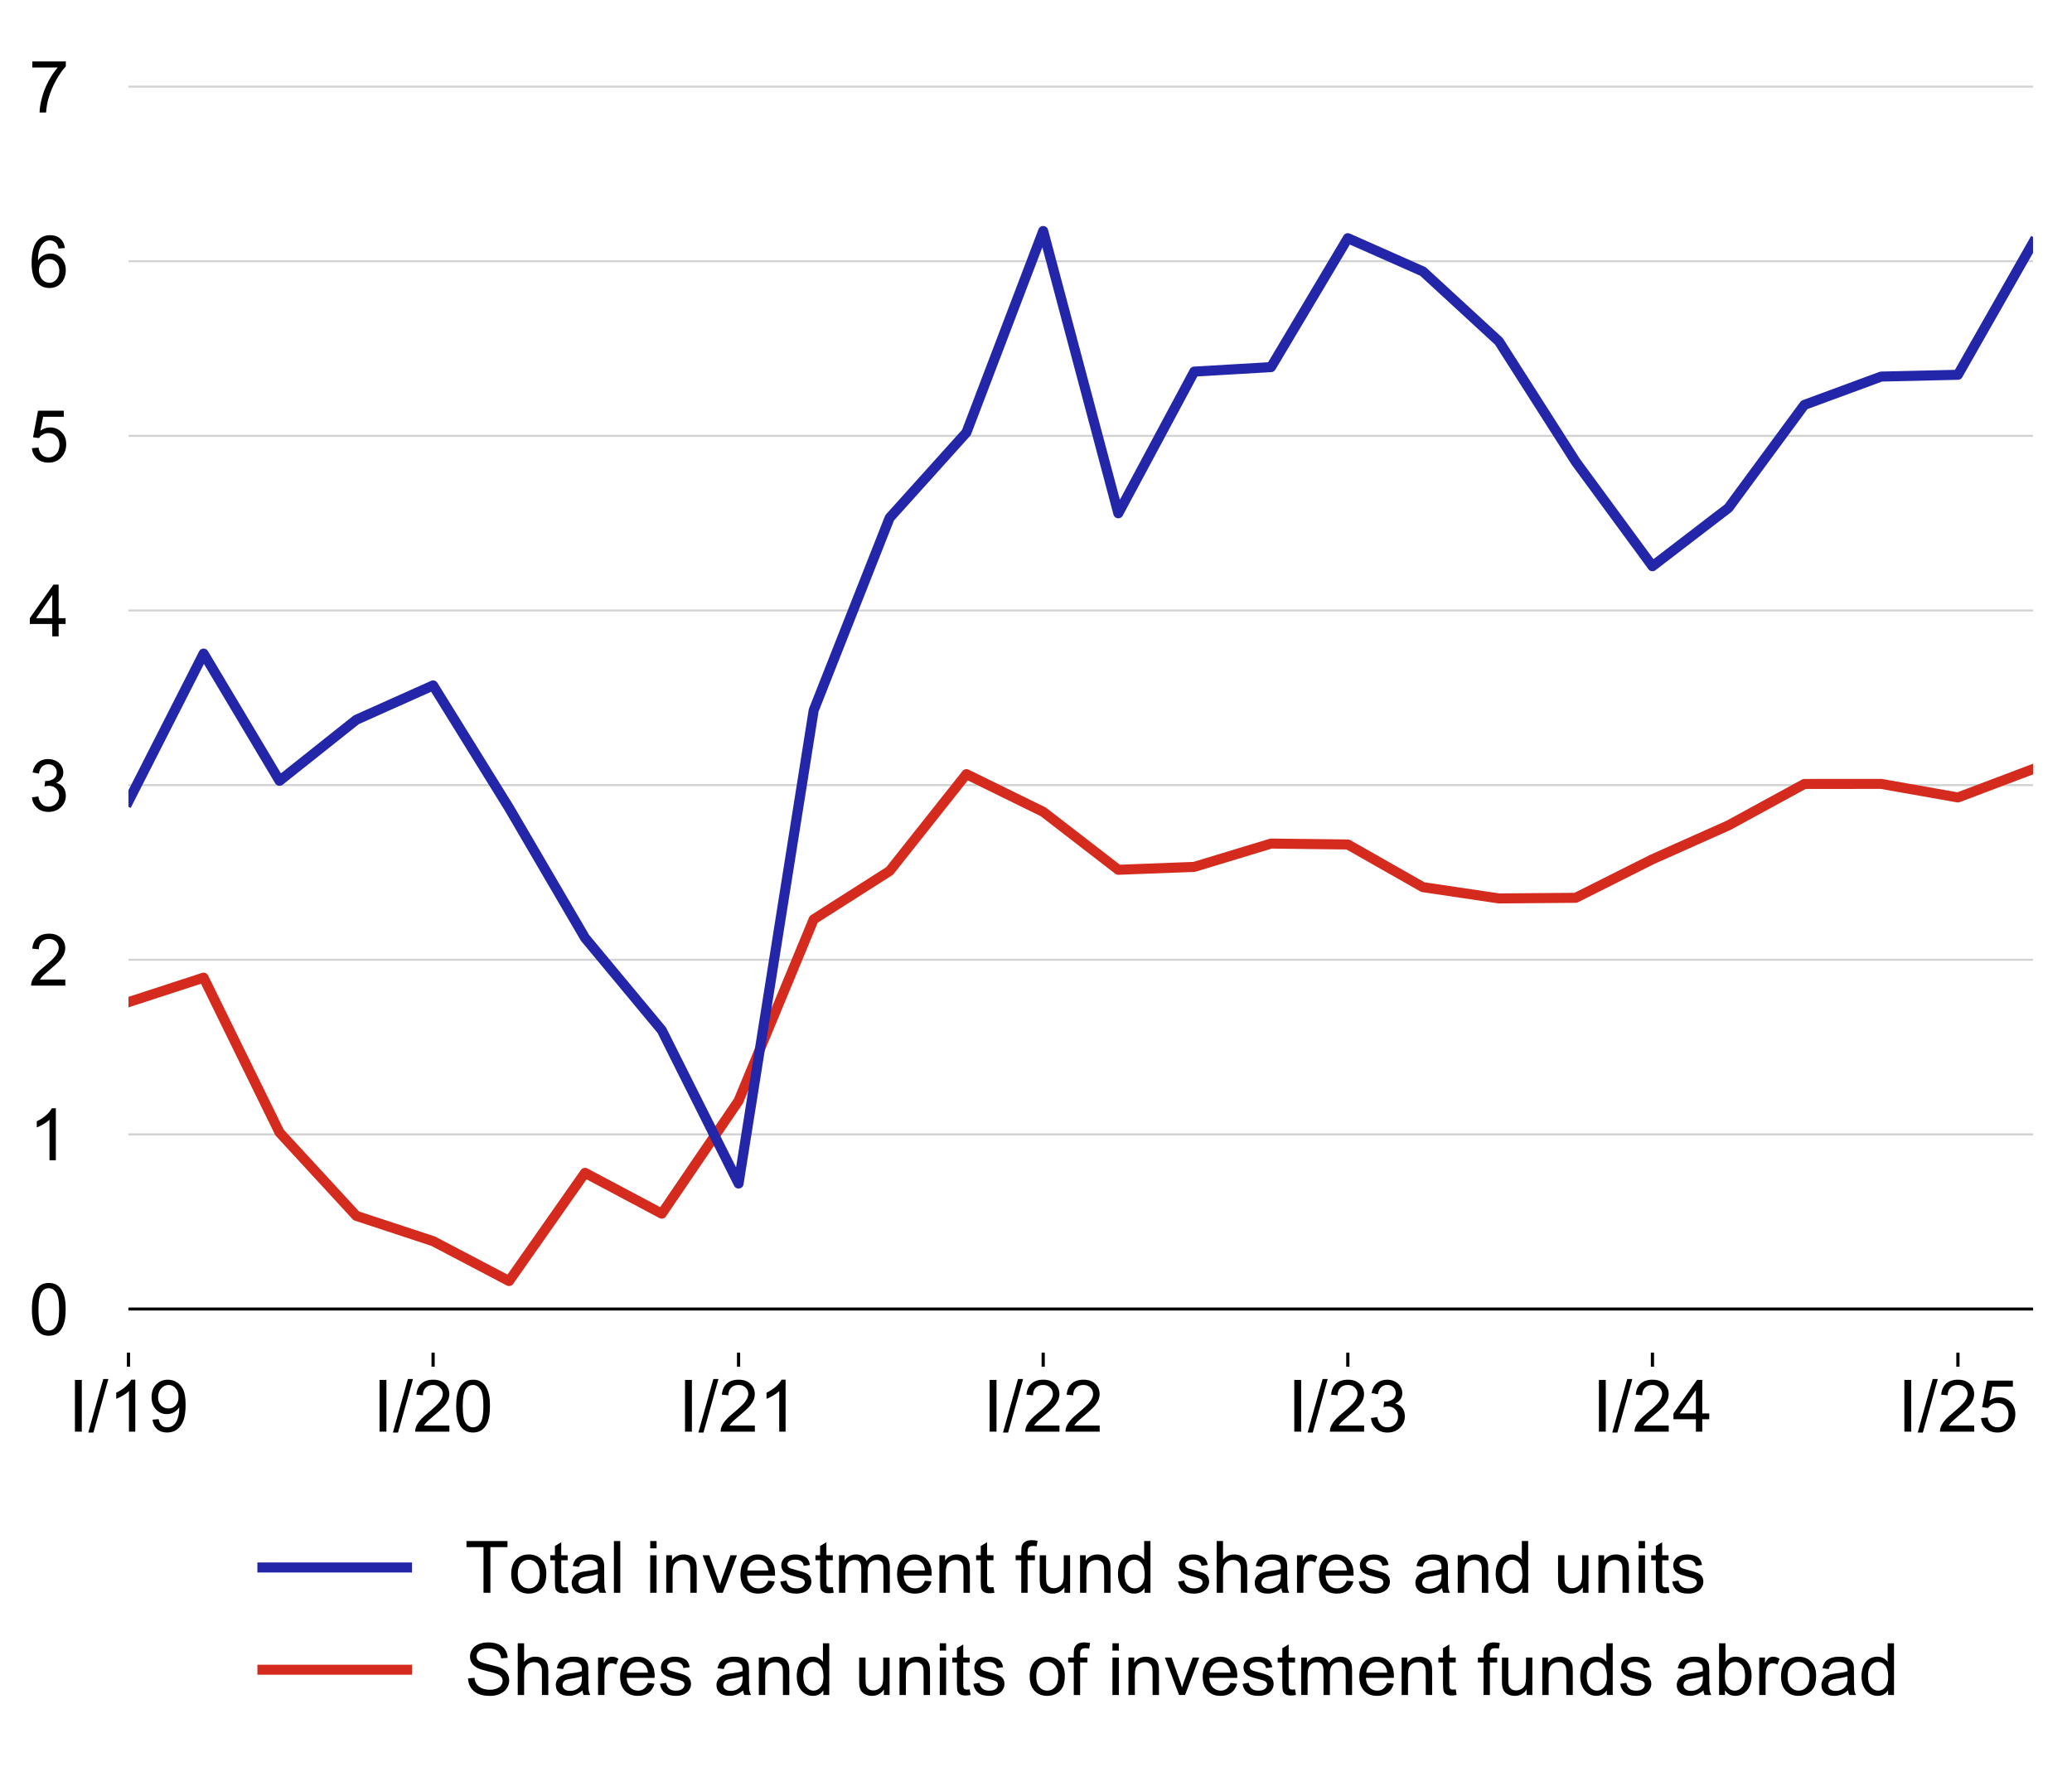 <?xml version="1.0" encoding="utf-8" standalone="no"?>
<!DOCTYPE svg PUBLIC "-//W3C//DTD SVG 1.1//EN"
  "http://www.w3.org/Graphics/SVG/1.1/DTD/svg11.dtd">
<!-- Created with matplotlib (http://matplotlib.org/) -->
<svg height="440pt" version="1.1" viewBox="0 0 516 440" width="516pt" xmlns="http://www.w3.org/2000/svg" xmlns:xlink="http://www.w3.org/1999/xlink">
 <defs>
  <style type="text/css">
*{stroke-linecap:butt;stroke-linejoin:round;}
  </style>
 </defs>
 <g id="figure_1">
  <g id="patch_1">
   <path d="M 0 440.096 
L 516.995 440.096 
L 516.995 0 
L 0 0 
z
" style="fill:none;"/>
  </g>
  <g id="axes_1">
   <g id="patch_2">
    <path d="M 31.995 336.86 
L 506.295 336.86 
L 506.295 10.7 
L 31.995 10.7 
z
" style="fill:none;"/>
   </g>
   <g id="matplotlib.axis_1">
    <g id="xtick_1">
     <g id="line2d_1">
      <defs>
       <path d="M 0 0 
L 0 3.5 
" id="mb5e9703108" style="stroke:#000000;stroke-width:0.8;"/>
      </defs>
      <g>
       <use style="stroke:#000000;stroke-width:0.8;" x="31.995" xlink:href="#mb5e9703108" y="336.86"/>
      </g>
     </g>
     <g id="text_1">
      <!-- I/19 -->
      <defs>
       <path d="M 9.328 0 
L 9.328 71.578 
L 18.797 71.578 
L 18.797 0 
z
" id="ArialMT-49"/>
       <path d="M 0 -1.219 
L 20.75 72.797 
L 27.781 72.797 
L 7.078 -1.219 
z
" id="ArialMT-2f"/>
       <path d="M 37.25 0 
L 28.469 0 
L 28.469 56 
Q 25.297 52.984 20.141 49.953 
Q 14.984 46.922 10.891 45.406 
L 10.891 53.906 
Q 18.266 57.375 23.781 62.297 
Q 29.297 67.234 31.594 71.875 
L 37.25 71.875 
z
" id="ArialMT-31"/>
       <path d="M 5.469 16.547 
L 13.922 17.328 
Q 14.984 11.375 18.016 8.688 
Q 21.047 6 25.781 6 
Q 29.828 6 32.875 7.859 
Q 35.938 9.719 37.891 12.812 
Q 39.844 15.922 41.156 21.188 
Q 42.484 26.469 42.484 31.938 
Q 42.484 32.516 42.438 33.688 
Q 39.797 29.5 35.234 26.875 
Q 30.672 24.266 25.344 24.266 
Q 16.453 24.266 10.297 30.703 
Q 4.156 37.156 4.156 47.703 
Q 4.156 58.594 10.578 65.234 
Q 17 71.875 26.656 71.875 
Q 33.641 71.875 39.422 68.109 
Q 45.219 64.359 48.219 57.391 
Q 51.219 50.438 51.219 37.25 
Q 51.219 23.531 48.234 15.406 
Q 45.266 7.281 39.375 3.031 
Q 33.5 -1.219 25.594 -1.219 
Q 17.188 -1.219 11.859 3.438 
Q 6.547 8.109 5.469 16.547 
M 41.453 48.141 
Q 41.453 55.719 37.422 60.156 
Q 33.406 64.594 27.734 64.594 
Q 21.875 64.594 17.531 59.812 
Q 13.188 55.031 13.188 47.406 
Q 13.188 40.578 17.312 36.297 
Q 21.438 32.031 27.484 32.031 
Q 33.594 32.031 37.516 36.297 
Q 41.453 40.578 41.453 48.141 
" id="ArialMT-39"/>
      </defs>
      <g transform="translate(16.985 356.53)scale(0.18 -0.18)">
       <use xlink:href="#ArialMT-49"/>
       <use x="27.783" xlink:href="#ArialMT-2f"/>
       <use x="55.566" xlink:href="#ArialMT-31"/>
       <use x="111.182" xlink:href="#ArialMT-39"/>
      </g>
     </g>
    </g>
    <g id="xtick_2">
     <g id="line2d_2">
      <g>
       <use style="stroke:#000000;stroke-width:0.8;" x="107.858" xlink:href="#mb5e9703108" y="336.86"/>
      </g>
     </g>
     <g id="text_2">
      <!-- I/20 -->
      <defs>
       <path d="M 50.344 8.453 
L 50.344 0 
L 3.031 0 
Q 2.938 3.172 4.047 6.109 
Q 5.859 10.938 9.828 15.625 
Q 13.812 20.312 21.344 26.469 
Q 33.016 36.031 37.109 41.625 
Q 41.219 47.219 41.219 52.203 
Q 41.219 57.422 37.469 61 
Q 33.734 64.594 27.734 64.594 
Q 21.391 64.594 17.578 60.781 
Q 13.766 56.984 13.719 50.25 
L 4.688 51.172 
Q 5.609 61.281 11.656 66.578 
Q 17.719 71.875 27.938 71.875 
Q 38.234 71.875 44.234 66.156 
Q 50.25 60.453 50.25 52 
Q 50.25 47.703 48.484 43.547 
Q 46.734 39.406 42.656 34.812 
Q 38.578 30.219 29.109 22.219 
Q 21.188 15.578 18.938 13.203 
Q 16.703 10.844 15.234 8.453 
z
" id="ArialMT-32"/>
       <path d="M 4.156 35.297 
Q 4.156 48 6.766 55.734 
Q 9.375 63.484 14.516 67.672 
Q 19.672 71.875 27.484 71.875 
Q 33.25 71.875 37.594 69.547 
Q 41.938 67.234 44.766 62.859 
Q 47.609 58.5 49.219 52.219 
Q 50.828 45.953 50.828 35.297 
Q 50.828 22.703 48.234 14.969 
Q 45.656 7.234 40.5 3 
Q 35.359 -1.219 27.484 -1.219 
Q 17.141 -1.219 11.234 6.203 
Q 4.156 15.141 4.156 35.297 
M 13.188 35.297 
Q 13.188 17.672 17.312 11.828 
Q 21.438 6 27.484 6 
Q 33.547 6 37.672 11.859 
Q 41.797 17.719 41.797 35.297 
Q 41.797 52.984 37.672 58.781 
Q 33.547 64.594 27.391 64.594 
Q 21.344 64.594 17.719 59.469 
Q 13.188 52.938 13.188 35.297 
" id="ArialMT-30"/>
      </defs>
      <g transform="translate(92.848 356.53)scale(0.18 -0.18)">
       <use xlink:href="#ArialMT-49"/>
       <use x="27.783" xlink:href="#ArialMT-2f"/>
       <use x="55.566" xlink:href="#ArialMT-32"/>
       <use x="111.182" xlink:href="#ArialMT-30"/>
      </g>
     </g>
    </g>
    <g id="xtick_3">
     <g id="line2d_3">
      <g>
       <use style="stroke:#000000;stroke-width:0.8;" x="183.929" xlink:href="#mb5e9703108" y="336.86"/>
      </g>
     </g>
     <g id="text_3">
      <!-- I/21 -->
      <g transform="translate(168.919 356.53)scale(0.18 -0.18)">
       <use xlink:href="#ArialMT-49"/>
       <use x="27.783" xlink:href="#ArialMT-2f"/>
       <use x="55.566" xlink:href="#ArialMT-32"/>
       <use x="111.182" xlink:href="#ArialMT-31"/>
      </g>
     </g>
    </g>
    <g id="xtick_4">
     <g id="line2d_4">
      <g>
       <use style="stroke:#000000;stroke-width:0.8;" x="259.792" xlink:href="#mb5e9703108" y="336.86"/>
      </g>
     </g>
     <g id="text_4">
      <!-- I/22 -->
      <g transform="translate(244.782 356.53)scale(0.18 -0.18)">
       <use xlink:href="#ArialMT-49"/>
       <use x="27.783" xlink:href="#ArialMT-2f"/>
       <use x="55.566" xlink:href="#ArialMT-32"/>
       <use x="111.182" xlink:href="#ArialMT-32"/>
      </g>
     </g>
    </g>
    <g id="xtick_5">
     <g id="line2d_5">
      <g>
       <use style="stroke:#000000;stroke-width:0.8;" x="335.655" xlink:href="#mb5e9703108" y="336.86"/>
      </g>
     </g>
     <g id="text_5">
      <!-- I/23 -->
      <defs>
       <path d="M 4.203 18.891 
L 12.984 20.062 
Q 14.5 12.594 18.141 9.297 
Q 21.781 6 27 6 
Q 33.203 6 37.469 10.297 
Q 41.75 14.594 41.75 20.953 
Q 41.75 27 37.797 30.922 
Q 33.844 34.859 27.734 34.859 
Q 25.25 34.859 21.531 33.891 
L 22.516 41.609 
Q 23.391 41.5 23.922 41.5 
Q 29.547 41.5 34.031 44.422 
Q 38.531 47.359 38.531 53.469 
Q 38.531 58.297 35.25 61.469 
Q 31.984 64.656 26.812 64.656 
Q 21.688 64.656 18.266 61.422 
Q 14.844 58.203 13.875 51.766 
L 5.078 53.328 
Q 6.688 62.156 12.391 67.016 
Q 18.109 71.875 26.609 71.875 
Q 32.469 71.875 37.391 69.359 
Q 42.328 66.844 44.938 62.5 
Q 47.562 58.156 47.562 53.266 
Q 47.562 48.641 45.062 44.828 
Q 42.578 41.016 37.703 38.766 
Q 44.047 37.312 47.562 32.688 
Q 51.078 28.078 51.078 21.141 
Q 51.078 11.766 44.234 5.25 
Q 37.406 -1.266 26.953 -1.266 
Q 17.531 -1.266 11.297 4.344 
Q 5.078 9.969 4.203 18.891 
" id="ArialMT-33"/>
      </defs>
      <g transform="translate(320.645 356.53)scale(0.18 -0.18)">
       <use xlink:href="#ArialMT-49"/>
       <use x="27.783" xlink:href="#ArialMT-2f"/>
       <use x="55.566" xlink:href="#ArialMT-32"/>
       <use x="111.182" xlink:href="#ArialMT-33"/>
      </g>
     </g>
    </g>
    <g id="xtick_6">
     <g id="line2d_6">
      <g>
       <use style="stroke:#000000;stroke-width:0.8;" x="411.519" xlink:href="#mb5e9703108" y="336.86"/>
      </g>
     </g>
     <g id="text_6">
      <!-- I/24 -->
      <defs>
       <path d="M 32.328 0 
L 32.328 17.141 
L 1.266 17.141 
L 1.266 25.203 
L 33.938 71.578 
L 41.109 71.578 
L 41.109 25.203 
L 50.781 25.203 
L 50.781 17.141 
L 41.109 17.141 
L 41.109 0 
z
M 32.328 25.203 
L 32.328 57.469 
L 9.906 25.203 
z
" id="ArialMT-34"/>
      </defs>
      <g transform="translate(396.508 356.53)scale(0.18 -0.18)">
       <use xlink:href="#ArialMT-49"/>
       <use x="27.783" xlink:href="#ArialMT-2f"/>
       <use x="55.566" xlink:href="#ArialMT-32"/>
       <use x="111.182" xlink:href="#ArialMT-34"/>
      </g>
     </g>
    </g>
    <g id="xtick_7">
     <g id="line2d_7">
      <g>
       <use style="stroke:#000000;stroke-width:0.8;" x="487.589" xlink:href="#mb5e9703108" y="336.86"/>
      </g>
     </g>
     <g id="text_7">
      <!-- I/25 -->
      <defs>
       <path d="M 4.156 18.75 
L 13.375 19.531 
Q 14.406 12.797 18.141 9.391 
Q 21.875 6 27.156 6 
Q 33.5 6 37.891 10.781 
Q 42.281 15.578 42.281 23.484 
Q 42.281 31 38.062 35.344 
Q 33.844 39.703 27 39.703 
Q 22.75 39.703 19.328 37.766 
Q 15.922 35.844 13.969 32.766 
L 5.719 33.844 
L 12.641 70.609 
L 48.25 70.609 
L 48.25 62.203 
L 19.672 62.203 
L 15.828 42.969 
Q 22.266 47.469 29.344 47.469 
Q 38.719 47.469 45.156 40.969 
Q 51.609 34.469 51.609 24.266 
Q 51.609 14.547 45.953 7.469 
Q 39.062 -1.219 27.156 -1.219 
Q 17.391 -1.219 11.203 4.25 
Q 5.031 9.719 4.156 18.75 
" id="ArialMT-35"/>
      </defs>
      <g transform="translate(472.579 356.53)scale(0.18 -0.18)">
       <use xlink:href="#ArialMT-49"/>
       <use x="27.783" xlink:href="#ArialMT-2f"/>
       <use x="55.566" xlink:href="#ArialMT-32"/>
       <use x="111.182" xlink:href="#ArialMT-35"/>
      </g>
     </g>
    </g>
   </g>
   <g id="matplotlib.axis_2">
    <g id="ytick_1">
     <g id="text_8">
      <!-- 0 -->
      <g transform="translate(7.2 332.43)scale(0.18 -0.18)">
       <use xlink:href="#ArialMT-30"/>
      </g>
     </g>
    </g>
    <g id="ytick_2">
     <g id="text_9">
      <!-- 1 -->
      <g transform="translate(7.2 288.942)scale(0.18 -0.18)">
       <use xlink:href="#ArialMT-31"/>
      </g>
     </g>
    </g>
    <g id="ytick_3">
     <g id="text_10">
      <!-- 2 -->
      <g transform="translate(7.2 245.454)scale(0.18 -0.18)">
       <use xlink:href="#ArialMT-32"/>
      </g>
     </g>
    </g>
    <g id="ytick_4">
     <g id="text_11">
      <!-- 3 -->
      <g transform="translate(7.2 201.966)scale(0.18 -0.18)">
       <use xlink:href="#ArialMT-33"/>
      </g>
     </g>
    </g>
    <g id="ytick_5">
     <g id="text_12">
      <!-- 4 -->
      <g transform="translate(7.2 158.478)scale(0.18 -0.18)">
       <use xlink:href="#ArialMT-34"/>
      </g>
     </g>
    </g>
    <g id="ytick_6">
     <g id="text_13">
      <!-- 5 -->
      <g transform="translate(7.2 114.99)scale(0.18 -0.18)">
       <use xlink:href="#ArialMT-35"/>
      </g>
     </g>
    </g>
    <g id="ytick_7">
     <g id="text_14">
      <!-- 6 -->
      <defs>
       <path d="M 49.75 54.047 
L 41.016 53.375 
Q 39.844 58.547 37.703 60.891 
Q 34.125 64.656 28.906 64.656 
Q 24.703 64.656 21.531 62.312 
Q 17.391 59.281 14.984 53.469 
Q 12.594 47.656 12.5 36.922 
Q 15.672 41.75 20.266 44.094 
Q 24.859 46.438 29.891 46.438 
Q 38.672 46.438 44.844 39.969 
Q 51.031 33.5 51.031 23.25 
Q 51.031 16.5 48.125 10.719 
Q 45.219 4.938 40.141 1.859 
Q 35.062 -1.219 28.609 -1.219 
Q 17.625 -1.219 10.688 6.859 
Q 3.766 14.938 3.766 33.5 
Q 3.766 54.25 11.422 63.672 
Q 18.109 71.875 29.438 71.875 
Q 37.891 71.875 43.281 67.141 
Q 48.688 62.406 49.75 54.047 
M 13.875 23.188 
Q 13.875 18.656 15.797 14.5 
Q 17.719 10.359 21.188 8.172 
Q 24.656 6 28.469 6 
Q 34.031 6 38.031 10.484 
Q 42.047 14.984 42.047 22.703 
Q 42.047 30.125 38.078 34.391 
Q 34.125 38.672 28.125 38.672 
Q 22.172 38.672 18.016 34.391 
Q 13.875 30.125 13.875 23.188 
" id="ArialMT-36"/>
      </defs>
      <g transform="translate(7.2 71.502)scale(0.18 -0.18)">
       <use xlink:href="#ArialMT-36"/>
      </g>
     </g>
    </g>
    <g id="ytick_8">
     <g id="text_15">
      <!-- 7 -->
      <defs>
       <path d="M 4.734 62.203 
L 4.734 70.656 
L 51.078 70.656 
L 51.078 63.812 
Q 44.234 56.547 37.516 44.484 
Q 30.812 32.422 27.156 19.672 
Q 24.516 10.688 23.781 0 
L 14.75 0 
Q 14.891 8.453 18.062 20.406 
Q 21.234 32.375 27.172 43.484 
Q 33.109 54.594 39.797 62.203 
z
" id="ArialMT-37"/>
      </defs>
      <g transform="translate(7.2 28.014)scale(0.18 -0.18)">
       <use xlink:href="#ArialMT-37"/>
      </g>
     </g>
    </g>
   </g>
   <g id="line2d_8">
    <path clip-path="url(#pd5355cf1b9)" d="M 31.995 325.988 
L 506.295 325.988 
" style="fill:none;stroke:#000000;stroke-linecap:square;stroke-width:0.75;"/>
   </g>
   <g id="line2d_9">
    <path clip-path="url(#pd5355cf1b9)" d="M 31.995 282.5 
L 506.295 282.5 
" style="fill:none;stroke:#d2d2d2;stroke-linecap:square;stroke-width:0.5;"/>
   </g>
   <g id="line2d_10">
    <path clip-path="url(#pd5355cf1b9)" d="M 31.995 239.012 
L 506.295 239.012 
" style="fill:none;stroke:#d2d2d2;stroke-linecap:square;stroke-width:0.5;"/>
   </g>
   <g id="line2d_11">
    <path clip-path="url(#pd5355cf1b9)" d="M 31.995 195.524 
L 506.295 195.524 
" style="fill:none;stroke:#d2d2d2;stroke-linecap:square;stroke-width:0.5;"/>
   </g>
   <g id="legend_1">
    <g id="patch_3">
     <path d="M 61.747 432.896 
L 476.543 432.896 
Q 480.143 432.896 480.143 429.296 
L 480.143 380.173 
Q 480.143 376.573 476.543 376.573 
L 61.747 376.573 
Q 58.147 376.573 58.147 380.173 
L 58.147 429.296 
Q 58.147 432.896 61.747 432.896 
z
" style="fill:none;opacity:0.8;"/>
    </g>
    <g id="line2d_12">
     <path d="M 65.347 390.357 
L 101.347 390.357 
" style="fill:none;stroke:#2426a9;stroke-linecap:square;stroke-width:2.5;"/>
    </g>
    <g id="line2d_13"/>
    <g id="text_16">
     <!-- Total investment fund shares and units -->
     <defs>
      <path d="M 25.922 0 
L 25.922 63.141 
L 2.344 63.141 
L 2.344 71.578 
L 59.078 71.578 
L 59.078 63.141 
L 35.406 63.141 
L 35.406 0 
z
" id="ArialMT-54"/>
      <path d="M 3.328 25.922 
Q 3.328 40.328 11.328 47.266 
Q 18.016 53.031 27.641 53.031 
Q 38.328 53.031 45.109 46.016 
Q 51.906 39.016 51.906 26.656 
Q 51.906 16.656 48.906 10.906 
Q 45.906 5.172 40.156 2 
Q 34.422 -1.172 27.641 -1.172 
Q 16.75 -1.172 10.031 5.812 
Q 3.328 12.797 3.328 25.922 
M 12.359 25.922 
Q 12.359 15.969 16.703 11.016 
Q 21.047 6.062 27.641 6.062 
Q 34.188 6.062 38.531 11.031 
Q 42.875 16.016 42.875 26.219 
Q 42.875 35.844 38.5 40.797 
Q 34.125 45.75 27.641 45.75 
Q 21.047 45.75 16.703 40.812 
Q 12.359 35.891 12.359 25.922 
" id="ArialMT-6f"/>
      <path d="M 25.781 7.859 
L 27.047 0.094 
Q 23.344 -0.688 20.406 -0.688 
Q 15.625 -0.688 12.984 0.828 
Q 10.359 2.344 9.281 4.812 
Q 8.203 7.281 8.203 15.188 
L 8.203 45.016 
L 1.766 45.016 
L 1.766 51.859 
L 8.203 51.859 
L 8.203 64.703 
L 16.938 69.969 
L 16.938 51.859 
L 25.781 51.859 
L 25.781 45.016 
L 16.938 45.016 
L 16.938 14.703 
Q 16.938 10.938 17.406 9.859 
Q 17.875 8.797 18.922 8.156 
Q 19.969 7.516 21.922 7.516 
Q 23.391 7.516 25.781 7.859 
" id="ArialMT-74"/>
      <path d="M 40.438 6.391 
Q 35.547 2.25 31.031 0.531 
Q 26.516 -1.172 21.344 -1.172 
Q 12.797 -1.172 8.203 3 
Q 3.609 7.172 3.609 13.672 
Q 3.609 17.484 5.344 20.625 
Q 7.078 23.781 9.891 25.688 
Q 12.703 27.594 16.219 28.562 
Q 18.797 29.25 24.031 29.891 
Q 34.672 31.156 39.703 32.906 
Q 39.75 34.719 39.75 35.203 
Q 39.75 40.578 37.25 42.781 
Q 33.891 45.75 27.25 45.75 
Q 21.047 45.75 18.094 43.578 
Q 15.141 41.406 13.719 35.891 
L 5.125 37.062 
Q 6.297 42.578 8.984 45.969 
Q 11.672 49.359 16.75 51.188 
Q 21.828 53.031 28.516 53.031 
Q 35.156 53.031 39.297 51.469 
Q 43.453 49.906 45.406 47.531 
Q 47.359 45.172 48.141 41.547 
Q 48.578 39.312 48.578 33.453 
L 48.578 21.734 
Q 48.578 9.469 49.141 6.219 
Q 49.703 2.984 51.375 0 
L 42.188 0 
Q 40.828 2.734 40.438 6.391 
M 39.703 26.031 
Q 34.906 24.078 25.344 22.703 
Q 19.922 21.922 17.672 20.938 
Q 15.438 19.969 14.203 18.094 
Q 12.984 16.219 12.984 13.922 
Q 12.984 10.406 15.641 8.062 
Q 18.312 5.719 23.438 5.719 
Q 28.516 5.719 32.469 7.938 
Q 36.422 10.156 38.281 14.016 
Q 39.703 17 39.703 22.797 
z
" id="ArialMT-61"/>
      <path d="M 6.391 0 
L 6.391 71.578 
L 15.188 71.578 
L 15.188 0 
z
" id="ArialMT-6c"/>
      <path id="ArialMT-20"/>
      <path d="M 6.641 61.469 
L 6.641 71.578 
L 15.438 71.578 
L 15.438 61.469 
z
M 6.641 0 
L 6.641 51.859 
L 15.438 51.859 
L 15.438 0 
z
" id="ArialMT-69"/>
      <path d="M 6.594 0 
L 6.594 51.859 
L 14.5 51.859 
L 14.5 44.484 
Q 20.219 53.031 31 53.031 
Q 35.688 53.031 39.625 51.344 
Q 43.562 49.656 45.516 46.922 
Q 47.469 44.188 48.25 40.438 
Q 48.734 37.984 48.734 31.891 
L 48.734 0 
L 39.938 0 
L 39.938 31.547 
Q 39.938 36.922 38.906 39.578 
Q 37.891 42.234 35.281 43.812 
Q 32.672 45.406 29.156 45.406 
Q 23.531 45.406 19.453 41.844 
Q 15.375 38.281 15.375 28.328 
L 15.375 0 
z
" id="ArialMT-6e"/>
      <path d="M 21 0 
L 1.266 51.859 
L 10.547 51.859 
L 21.688 20.797 
Q 23.484 15.766 25 10.359 
Q 26.172 14.453 28.266 20.219 
L 39.797 51.859 
L 48.828 51.859 
L 29.203 0 
z
" id="ArialMT-76"/>
      <path d="M 42.094 16.703 
L 51.172 15.578 
Q 49.031 7.625 43.219 3.219 
Q 37.406 -1.172 28.375 -1.172 
Q 17 -1.172 10.328 5.828 
Q 3.656 12.844 3.656 25.484 
Q 3.656 38.578 10.391 45.797 
Q 17.141 53.031 27.875 53.031 
Q 38.281 53.031 44.875 45.953 
Q 51.469 38.875 51.469 26.031 
Q 51.469 25.25 51.422 23.688 
L 12.75 23.688 
Q 13.234 15.141 17.578 10.594 
Q 21.922 6.062 28.422 6.062 
Q 33.25 6.062 36.672 8.594 
Q 40.094 11.141 42.094 16.703 
M 13.234 30.906 
L 42.188 30.906 
Q 41.609 37.453 38.875 40.719 
Q 34.672 45.797 27.984 45.797 
Q 21.922 45.797 17.797 41.75 
Q 13.672 37.703 13.234 30.906 
" id="ArialMT-65"/>
      <path d="M 3.078 15.484 
L 11.766 16.844 
Q 12.5 11.625 15.844 8.844 
Q 19.188 6.062 25.203 6.062 
Q 31.25 6.062 34.172 8.516 
Q 37.109 10.984 37.109 14.312 
Q 37.109 17.281 34.516 19 
Q 32.719 20.172 25.531 21.969 
Q 15.875 24.422 12.141 26.203 
Q 8.406 27.984 6.469 31.125 
Q 4.547 34.281 4.547 38.094 
Q 4.547 41.547 6.125 44.5 
Q 7.719 47.469 10.453 49.422 
Q 12.5 50.922 16.031 51.969 
Q 19.578 53.031 23.641 53.031 
Q 29.734 53.031 34.344 51.266 
Q 38.969 49.516 41.156 46.5 
Q 43.359 43.5 44.188 38.484 
L 35.594 37.312 
Q 35.016 41.312 32.203 43.547 
Q 29.391 45.797 24.266 45.797 
Q 18.219 45.797 15.625 43.797 
Q 13.031 41.797 13.031 39.109 
Q 13.031 37.406 14.109 36.031 
Q 15.188 34.625 17.484 33.688 
Q 18.797 33.203 25.25 31.453 
Q 34.578 28.953 38.25 27.359 
Q 41.938 25.781 44.031 22.75 
Q 46.141 19.734 46.141 15.234 
Q 46.141 10.844 43.578 6.953 
Q 41.016 3.078 36.172 0.953 
Q 31.344 -1.172 25.25 -1.172 
Q 15.141 -1.172 9.844 3.031 
Q 4.547 7.234 3.078 15.484 
" id="ArialMT-73"/>
      <path d="M 6.594 0 
L 6.594 51.859 
L 14.453 51.859 
L 14.453 44.578 
Q 16.891 48.391 20.938 50.703 
Q 25 53.031 30.172 53.031 
Q 35.938 53.031 39.625 50.641 
Q 43.312 48.25 44.828 43.953 
Q 50.984 53.031 60.844 53.031 
Q 68.562 53.031 72.703 48.75 
Q 76.859 44.484 76.859 35.594 
L 76.859 0 
L 68.109 0 
L 68.109 32.672 
Q 68.109 37.938 67.25 40.25 
Q 66.406 42.578 64.156 43.984 
Q 61.922 45.406 58.891 45.406 
Q 53.422 45.406 49.797 41.766 
Q 46.188 38.141 46.188 30.125 
L 46.188 0 
L 37.406 0 
L 37.406 33.688 
Q 37.406 39.547 35.25 42.469 
Q 33.109 45.406 28.219 45.406 
Q 24.516 45.406 21.359 43.453 
Q 18.219 41.5 16.797 37.734 
Q 15.375 33.984 15.375 26.906 
L 15.375 0 
z
" id="ArialMT-6d"/>
      <path d="M 8.688 0 
L 8.688 45.016 
L 0.922 45.016 
L 0.922 51.859 
L 8.688 51.859 
L 8.688 57.375 
Q 8.688 62.594 9.625 65.141 
Q 10.891 68.562 14.078 70.672 
Q 17.281 72.797 23.047 72.797 
Q 26.766 72.797 31.25 71.922 
L 29.938 64.266 
Q 27.203 64.75 24.75 64.75 
Q 20.75 64.75 19.094 63.031 
Q 17.438 61.328 17.438 56.641 
L 17.438 51.859 
L 27.547 51.859 
L 27.547 45.016 
L 17.438 45.016 
L 17.438 0 
z
" id="ArialMT-66"/>
      <path d="M 40.578 0 
L 40.578 7.625 
Q 34.516 -1.172 24.125 -1.172 
Q 19.531 -1.172 15.547 0.578 
Q 11.578 2.344 9.641 5 
Q 7.719 7.672 6.938 11.531 
Q 6.391 14.109 6.391 19.734 
L 6.391 51.859 
L 15.188 51.859 
L 15.188 23.094 
Q 15.188 16.219 15.719 13.812 
Q 16.547 10.359 19.234 8.375 
Q 21.922 6.391 25.875 6.391 
Q 29.828 6.391 33.297 8.422 
Q 36.766 10.453 38.203 13.938 
Q 39.656 17.438 39.656 24.078 
L 39.656 51.859 
L 48.438 51.859 
L 48.438 0 
z
" id="ArialMT-75"/>
      <path d="M 40.234 0 
L 40.234 6.547 
Q 35.297 -1.172 25.734 -1.172 
Q 19.531 -1.172 14.328 2.25 
Q 9.125 5.672 6.266 11.797 
Q 3.422 17.922 3.422 25.875 
Q 3.422 33.641 6 39.969 
Q 8.594 46.297 13.766 49.656 
Q 18.953 53.031 25.344 53.031 
Q 30.031 53.031 33.688 51.047 
Q 37.359 49.078 39.656 45.906 
L 39.656 71.578 
L 48.391 71.578 
L 48.391 0 
z
M 12.453 25.875 
Q 12.453 15.922 16.641 10.984 
Q 20.844 6.062 26.562 6.062 
Q 32.328 6.062 36.344 10.766 
Q 40.375 15.484 40.375 25.141 
Q 40.375 35.797 36.266 40.766 
Q 32.172 45.75 26.172 45.75 
Q 20.312 45.75 16.375 40.969 
Q 12.453 36.188 12.453 25.875 
" id="ArialMT-64"/>
      <path d="M 6.594 0 
L 6.594 71.578 
L 15.375 71.578 
L 15.375 45.906 
Q 21.531 53.031 30.906 53.031 
Q 36.672 53.031 40.922 50.75 
Q 45.172 48.484 47 44.484 
Q 48.828 40.484 48.828 32.859 
L 48.828 0 
L 40.047 0 
L 40.047 32.859 
Q 40.047 39.453 37.188 42.453 
Q 34.328 45.453 29.109 45.453 
Q 25.203 45.453 21.75 43.422 
Q 18.312 41.406 16.844 37.938 
Q 15.375 34.469 15.375 28.375 
L 15.375 0 
z
" id="ArialMT-68"/>
      <path d="M 6.5 0 
L 6.5 51.859 
L 14.406 51.859 
L 14.406 44 
Q 17.438 49.516 20 51.266 
Q 22.562 53.031 25.641 53.031 
Q 30.078 53.031 34.672 50.203 
L 31.641 42.047 
Q 28.422 43.953 25.203 43.953 
Q 22.312 43.953 20.016 42.219 
Q 17.719 40.484 16.75 37.406 
Q 15.281 32.719 15.281 27.156 
L 15.281 0 
z
" id="ArialMT-72"/>
     </defs>
     <g transform="translate(115.747 396.657)scale(0.18 -0.18)">
      <use xlink:href="#ArialMT-54"/>
      <use x="60.912" xlink:href="#ArialMT-6f"/>
      <use x="116.527" xlink:href="#ArialMT-74"/>
      <use x="144.311" xlink:href="#ArialMT-61"/>
      <use x="199.926" xlink:href="#ArialMT-6c"/>
      <use x="222.143" xlink:href="#ArialMT-20"/>
      <use x="249.926" xlink:href="#ArialMT-69"/>
      <use x="272.143" xlink:href="#ArialMT-6e"/>
      <use x="327.758" xlink:href="#ArialMT-76"/>
      <use x="377.758" xlink:href="#ArialMT-65"/>
      <use x="433.373" xlink:href="#ArialMT-73"/>
      <use x="483.373" xlink:href="#ArialMT-74"/>
      <use x="511.156" xlink:href="#ArialMT-6d"/>
      <use x="594.457" xlink:href="#ArialMT-65"/>
      <use x="650.072" xlink:href="#ArialMT-6e"/>
      <use x="705.688" xlink:href="#ArialMT-74"/>
      <use x="733.471" xlink:href="#ArialMT-20"/>
      <use x="761.254" xlink:href="#ArialMT-66"/>
      <use x="789.037" xlink:href="#ArialMT-75"/>
      <use x="844.652" xlink:href="#ArialMT-6e"/>
      <use x="900.268" xlink:href="#ArialMT-64"/>
      <use x="955.883" xlink:href="#ArialMT-20"/>
      <use x="983.666" xlink:href="#ArialMT-73"/>
      <use x="1033.666" xlink:href="#ArialMT-68"/>
      <use x="1089.281" xlink:href="#ArialMT-61"/>
      <use x="1144.896" xlink:href="#ArialMT-72"/>
      <use x="1178.197" xlink:href="#ArialMT-65"/>
      <use x="1233.812" xlink:href="#ArialMT-73"/>
      <use x="1283.812" xlink:href="#ArialMT-20"/>
      <use x="1311.596" xlink:href="#ArialMT-61"/>
      <use x="1367.211" xlink:href="#ArialMT-6e"/>
      <use x="1422.826" xlink:href="#ArialMT-64"/>
      <use x="1478.441" xlink:href="#ArialMT-20"/>
      <use x="1506.225" xlink:href="#ArialMT-75"/>
      <use x="1561.84" xlink:href="#ArialMT-6e"/>
      <use x="1617.455" xlink:href="#ArialMT-69"/>
      <use x="1639.672" xlink:href="#ArialMT-74"/>
      <use x="1667.455" xlink:href="#ArialMT-73"/>
     </g>
    </g>
    <g id="line2d_14">
     <path d="M 65.347 415.819 
L 101.347 415.819 
" style="fill:none;stroke:#d52b1e;stroke-linecap:square;stroke-width:2.5;"/>
    </g>
    <g id="line2d_15"/>
    <g id="text_17">
     <!-- Shares and units of investment funds abroad -->
     <defs>
      <path d="M 4.5 23 
L 13.422 23.781 
Q 14.062 18.406 16.375 14.969 
Q 18.703 11.531 23.578 9.406 
Q 28.469 7.281 34.578 7.281 
Q 39.984 7.281 44.141 8.891 
Q 48.297 10.5 50.312 13.297 
Q 52.344 16.109 52.344 19.438 
Q 52.344 22.797 50.391 25.312 
Q 48.438 27.828 43.953 29.547 
Q 41.062 30.672 31.203 33.031 
Q 21.344 35.406 17.391 37.5 
Q 12.25 40.188 9.734 44.156 
Q 7.234 48.141 7.234 53.078 
Q 7.234 58.5 10.297 63.203 
Q 13.375 67.922 19.281 70.359 
Q 25.203 72.797 32.422 72.797 
Q 40.375 72.797 46.453 70.234 
Q 52.547 67.672 55.812 62.688 
Q 59.078 57.719 59.328 51.422 
L 50.25 50.734 
Q 49.516 57.516 45.281 60.984 
Q 41.062 64.453 32.812 64.453 
Q 24.219 64.453 20.281 61.297 
Q 16.359 58.156 16.359 53.719 
Q 16.359 49.859 19.141 47.359 
Q 21.875 44.875 33.422 42.266 
Q 44.969 39.656 49.266 37.703 
Q 55.516 34.812 58.484 30.391 
Q 61.469 25.984 61.469 20.219 
Q 61.469 14.5 58.203 9.438 
Q 54.938 4.391 48.797 1.578 
Q 42.672 -1.219 35.016 -1.219 
Q 25.297 -1.219 18.719 1.609 
Q 12.156 4.438 8.422 10.125 
Q 4.688 15.828 4.5 23 
" id="ArialMT-53"/>
      <path d="M 14.703 0 
L 6.547 0 
L 6.547 71.578 
L 15.328 71.578 
L 15.328 46.047 
Q 20.906 53.031 29.547 53.031 
Q 34.328 53.031 38.594 51.094 
Q 42.875 49.172 45.625 45.672 
Q 48.391 42.188 49.953 37.25 
Q 51.516 32.328 51.516 26.703 
Q 51.516 13.375 44.922 6.094 
Q 38.328 -1.172 29.109 -1.172 
Q 19.922 -1.172 14.703 6.5 
z
M 14.594 26.312 
Q 14.594 17 17.141 12.844 
Q 21.297 6.062 28.375 6.062 
Q 34.125 6.062 38.328 11.062 
Q 42.531 16.062 42.531 25.984 
Q 42.531 36.141 38.5 40.969 
Q 34.469 45.797 28.766 45.797 
Q 23 45.797 18.797 40.797 
Q 14.594 35.797 14.594 26.312 
" id="ArialMT-62"/>
     </defs>
     <g transform="translate(115.747 422.119)scale(0.18 -0.18)">
      <use xlink:href="#ArialMT-53"/>
      <use x="66.699" xlink:href="#ArialMT-68"/>
      <use x="122.314" xlink:href="#ArialMT-61"/>
      <use x="177.93" xlink:href="#ArialMT-72"/>
      <use x="211.23" xlink:href="#ArialMT-65"/>
      <use x="266.846" xlink:href="#ArialMT-73"/>
      <use x="316.846" xlink:href="#ArialMT-20"/>
      <use x="344.629" xlink:href="#ArialMT-61"/>
      <use x="400.244" xlink:href="#ArialMT-6e"/>
      <use x="455.859" xlink:href="#ArialMT-64"/>
      <use x="511.475" xlink:href="#ArialMT-20"/>
      <use x="539.258" xlink:href="#ArialMT-75"/>
      <use x="594.873" xlink:href="#ArialMT-6e"/>
      <use x="650.488" xlink:href="#ArialMT-69"/>
      <use x="672.705" xlink:href="#ArialMT-74"/>
      <use x="700.488" xlink:href="#ArialMT-73"/>
      <use x="750.488" xlink:href="#ArialMT-20"/>
      <use x="778.271" xlink:href="#ArialMT-6f"/>
      <use x="833.887" xlink:href="#ArialMT-66"/>
      <use x="861.67" xlink:href="#ArialMT-20"/>
      <use x="889.453" xlink:href="#ArialMT-69"/>
      <use x="911.67" xlink:href="#ArialMT-6e"/>
      <use x="967.285" xlink:href="#ArialMT-76"/>
      <use x="1017.285" xlink:href="#ArialMT-65"/>
      <use x="1072.9" xlink:href="#ArialMT-73"/>
      <use x="1122.9" xlink:href="#ArialMT-74"/>
      <use x="1150.684" xlink:href="#ArialMT-6d"/>
      <use x="1233.984" xlink:href="#ArialMT-65"/>
      <use x="1289.6" xlink:href="#ArialMT-6e"/>
      <use x="1345.215" xlink:href="#ArialMT-74"/>
      <use x="1372.998" xlink:href="#ArialMT-20"/>
      <use x="1400.781" xlink:href="#ArialMT-66"/>
      <use x="1428.564" xlink:href="#ArialMT-75"/>
      <use x="1484.18" xlink:href="#ArialMT-6e"/>
      <use x="1539.795" xlink:href="#ArialMT-64"/>
      <use x="1595.41" xlink:href="#ArialMT-73"/>
      <use x="1645.41" xlink:href="#ArialMT-20"/>
      <use x="1673.193" xlink:href="#ArialMT-61"/>
      <use x="1728.809" xlink:href="#ArialMT-62"/>
      <use x="1784.424" xlink:href="#ArialMT-72"/>
      <use x="1817.725" xlink:href="#ArialMT-6f"/>
      <use x="1873.34" xlink:href="#ArialMT-61"/>
      <use x="1928.955" xlink:href="#ArialMT-64"/>
     </g>
    </g>
   </g>
   <g id="line2d_16">
    <path clip-path="url(#pd5355cf1b9)" d="M 31.995 152.036 
L 506.295 152.036 
" style="fill:none;stroke:#d2d2d2;stroke-linecap:square;stroke-width:0.5;"/>
   </g>
   <g id="line2d_17">
    <path clip-path="url(#pd5355cf1b9)" d="M 31.995 108.548 
L 506.295 108.548 
" style="fill:none;stroke:#d2d2d2;stroke-linecap:square;stroke-width:0.5;"/>
   </g>
   <g id="line2d_18">
    <path clip-path="url(#pd5355cf1b9)" d="M 31.995 65.06 
L 506.295 65.06 
" style="fill:none;stroke:#d2d2d2;stroke-linecap:square;stroke-width:0.5;"/>
   </g>
   <g id="line2d_19">
    <path clip-path="url(#pd5355cf1b9)" d="M 31.995 21.572 
L 506.295 21.572 
" style="fill:none;stroke:#d2d2d2;stroke-linecap:square;stroke-width:0.5;"/>
   </g>
   <g id="line2d_20">
    <path clip-path="url(#pd5355cf1b9)" d="M 31.995 249.565 
L 50.701 243.469 
L 69.615 282.03 
L 88.737 302.791 
L 107.858 309.092 
L 126.772 319.023 
L 145.686 292.078 
L 164.808 302.239 
L 183.929 274.143 
L 202.635 228.949 
L 221.549 216.898 
L 240.671 192.788 
L 259.792 202.174 
L 278.498 216.606 
L 297.412 215.882 
L 316.534 210.079 
L 335.655 210.305 
L 354.361 220.932 
L 373.275 223.739 
L 392.397 223.588 
L 411.519 213.989 
L 430.432 205.551 
L 449.346 195.233 
L 468.468 195.217 
L 487.589 198.593 
L 506.295 191.525 
" style="fill:none;stroke:#d52b1e;stroke-linecap:square;stroke-width:2.5;"/>
   </g>
   <g id="line2d_21">
    <path clip-path="url(#pd5355cf1b9)" d="M 31.995 199.53 
L 50.701 162.766 
L 69.615 194.449 
L 88.737 179.246 
L 107.858 170.693 
L 126.772 201.194 
L 145.686 233.553 
L 164.808 256.556 
L 183.929 294.741 
L 202.635 176.897 
L 221.549 128.962 
L 240.671 107.708 
L 259.792 57.528 
L 278.498 127.825 
L 297.412 92.539 
L 316.534 91.424 
L 335.655 59.314 
L 354.361 67.604 
L 373.275 85.005 
L 392.397 114.964 
L 411.519 141.007 
L 430.432 126.503 
L 449.346 100.832 
L 468.468 93.78 
L 487.589 93.334 
L 506.295 60.451 
" style="fill:none;stroke:#2426a9;stroke-linecap:square;stroke-width:2.5;"/>
   </g>
  </g>
 </g>
 <defs>
  <clipPath id="pd5355cf1b9">
   <rect height="326.16" width="474.3" x="31.995" y="10.7"/>
  </clipPath>
 </defs>
</svg>
